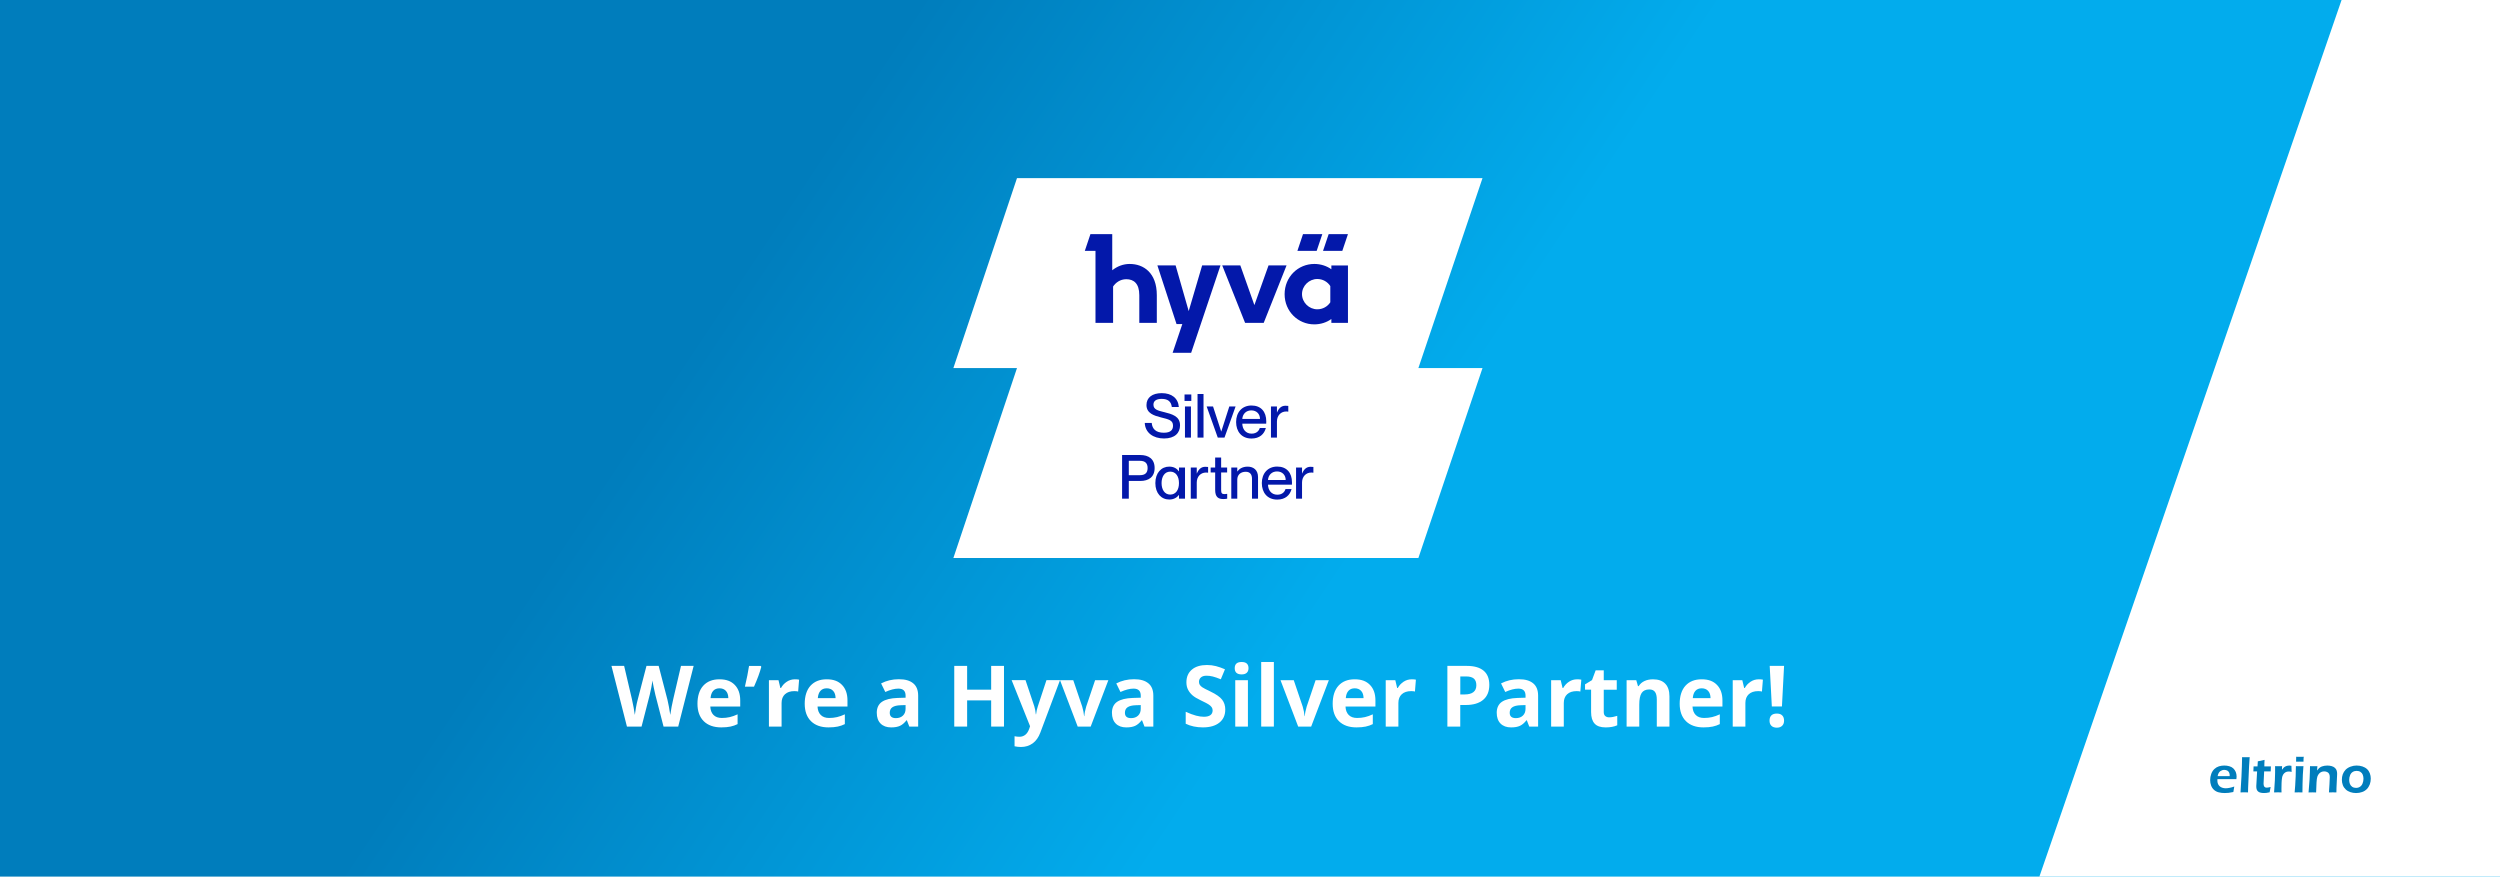 <?xml version="1.0" encoding="UTF-8"?><svg id="uuid-d37d064b-5dd1-4997-ab92-87e48182ce0e" xmlns="http://www.w3.org/2000/svg" width="1411.65" height="495" xmlns:xlink="http://www.w3.org/1999/xlink" viewBox="0 0 1411.65 495"><defs><clipPath id="uuid-ccd6a136-2d75-4296-8f3d-07fde725ede7"><polygon points="113.6 -1778.19 171.56 -1754.78 173.42 -1785.16 115.46 -1808.57 113.6 -1778.19" style="fill:none;"/></clipPath><clipPath id="uuid-b3f2af21-3fc4-4317-9d20-2d853a6b86f9"><rect x="-300.48" y="-2339.33" width="1267.91" height="1778.37" style="fill:none;"/></clipPath><mask id="uuid-61d88776-f8db-4c56-8a4f-f501b89cc6eb" x="-1116.55" y="-2921.17" width="2900.06" height="2942.03" maskUnits="userSpaceOnUse"/><mask id="uuid-58301eab-cf8b-48a0-8d83-8305a5f31955" x="-2466.74" y="-4252.15" width="5600.4" height="5604" maskUnits="userSpaceOnUse"><rect x="-1117.55" y="-2922.17" width="2902.06" height="2944.03"/></mask><clipPath id="uuid-12c62ca1-54dc-499d-9288-6355f534b071"><rect x="-757.76" y="-2468.21" width="2182.49" height="2036.12" transform="translate(1362.4 -375.23) rotate(-56.7)" style="fill:none;"/></clipPath><clipPath id="uuid-4c45c9f6-07e6-4e17-89e8-5fa205e8c57d"><rect x="-1692.12" y="-3469.73" width="4051.2" height="4039.16" transform="translate(1362.4 -375.23) rotate(-56.7)" style="fill:none;"/></clipPath><clipPath id="uuid-e30e7462-4f05-4ab8-b502-ce2ec67cbedd"><polygon points="169.7 -1724.39 227.65 -1700.98 229.52 -1731.37 171.56 -1754.78 169.7 -1724.39" style="fill:none;"/></clipPath><clipPath id="uuid-b123b628-29f7-4696-a8c4-2cf1fc840bc6"><rect x="-300.48" y="-2339.33" width="1267.91" height="1778.37" style="fill:none;"/></clipPath><mask id="uuid-05dae648-f2fe-401c-9c85-1ada43c1530e" x="-1120.81" y="-2924.2" width="2908.58" height="2948.1" maskUnits="userSpaceOnUse"/><mask id="uuid-8e8f2419-085a-4efe-b0fd-745c569ea08c" x="-2480.9" y="-4266.07" width="5628.72" height="5631.84" maskUnits="userSpaceOnUse"><rect x="-1121.81" y="-2925.2" width="2910.58" height="2950.1"/></mask><clipPath id="uuid-763c60f6-0d6e-4e4f-a71f-db4e82ff5383"><rect x="-758" y="-2470.61" width="2182.96" height="2040.91" transform="translate(1355.81 -368.96) rotate(-56.35)" style="fill:none;"/></clipPath><clipPath id="uuid-bfccc0af-1101-44cb-a148-85355d320408"><rect x="-1699.44" y="-3477.57" width="4065.84" height="4054.84" transform="translate(1355.81 -368.96) rotate(-56.35)" style="fill:none;"/></clipPath><linearGradient id="uuid-ed1b7084-3a4d-4b94-842a-49ead0d8904b" x1="233.98" y1="-67.22" x2="852.36" y2="344.06" gradientTransform="translate(1414.34 495) rotate(-180)" gradientUnits="userSpaceOnUse"><stop offset=".37" stop-color="#007dbc"/><stop offset=".88" stop-color="#02aced"/></linearGradient><filter id="uuid-050f5a8d-ad86-46b8-b67e-9501f8f10854" x="507.46" y="70.45" width="360" height="275" filterUnits="userSpaceOnUse"><feOffset dx="10" dy="10"/><feGaussianBlur result="uuid-ac9c8927-361a-420e-8277-a91fb2a17325" stdDeviation="10"/><feFlood flood-color="#005290" flood-opacity=".5"/><feComposite in2="uuid-ac9c8927-361a-420e-8277-a91fb2a17325" operator="in"/><feComposite in="SourceGraphic"/></filter><clipPath id="uuid-d54726a1-122a-4ffb-9d62-4cbbcedb0310"><rect x="528.33" y="90.59" width="298.77" height="214.5" style="fill:none;"/></clipPath></defs><rect x="-3.99" width="1422.32" height="495" transform="translate(1414.34 495) rotate(180)" style="fill:url(#uuid-ed1b7084-3a4d-4b94-842a-49ead0d8904b);"/><g style="filter:url(#uuid-050f5a8d-ad86-46b8-b67e-9501f8f10854);"><g style="clip-path:url(#uuid-d54726a1-122a-4ffb-9d62-4cbbcedb0310);"><path d="M564.25,90.59l-35.92,107.25h35.92l-35.92,107.25h262.57l36.21-107.25h-36.21l36.21-107.25h-262.85Z" style="fill:#fff; fill-rule:evenodd;"/><path d="M661.21,165.66l-7.39-25.79h-10.29l10.81,33.13h3.26l-5.47,16.22h10.46l16.57-49.35h-10.36l-7.59,25.79Z" style="fill:#0318aa;"/><path d="M706.29,139.87l-7.99,22.41-7.94-22.41h-10.22l12.91,32.43h10.52l12.89-32.43h-10.17Z" style="fill:#0318aa;"/><path d="M741.77,142.04c-2.59-1.83-5.94-3-9.62-3-9.26,0-16.78,7.37-16.78,17.08s7.6,17.04,16.75,17.04c3.71,0,7.07-1.16,9.65-3.03v2.2h9.37v-32.43h-9.37v2.15ZM741.17,160.7c-1.53,2.36-4.21,3.95-7.35,3.95-4.63,0-8.63-3.84-8.63-8.58s4.06-8.53,8.63-8.53c3.1,0,5.82,1.59,7.35,3.99v9.17Z" style="fill:#0318aa;"/><path d="M627.93,139.04c-3.78,0-7.13,1.37-9.89,3.57v-20.39h-12.32l-3.17,9.45h6.03v40.64h9.94v-20.53c1.41-2.11,3.96-4.12,7.45-4.12,4.25,0,7.35,2.46,7.35,9v15.67h9.89v-15.67c0-12.67-7.52-17.61-15.26-17.61h-.02Z" style="fill:#0318aa;"/><path d="M736.65,122.19h-10.89l-3.17,9.47h10.88l3.19-9.47Z" style="fill:#0318aa;"/><path d="M737.06,131.66h10.89l3.19-9.47h-10.89l-3.19,9.47Z" style="fill:#0318aa;"/><path d="M647.08,222.63c4.76,1.21,9.24,2.34,9.24,7.55,0,4.24-2.9,7.41-9.03,7.41s-10.65-3.24-10.89-8.79h3.93c.28,3.31,2.24,5.55,6.86,5.55,3.93,0,5.17-1.72,5.17-3.96,0-3.14-2.41-3.59-6.89-4.72-3.86-1-8.1-2.28-8.1-6.96,0-4.27,3.31-6.72,8.62-6.72,5.62,0,9.27,2.86,9.65,7.83h-3.96c-.38-2.96-2.07-4.59-5.69-4.59-3.07,0-4.69,1.14-4.69,3.28,0,2.76,2.62,3.34,5.79,4.14ZM658.86,212.73h3.83v3.65h-3.83v-3.65ZM659.1,219.52h3.38v17.58h-3.38v-17.58ZM666.2,212.46h3.38v24.65h-3.38v-24.65ZM671.34,219.52h3.62l4.59,14.1h.07l4.52-14.1h3.55l-6.27,17.58h-3.79l-6.27-17.58ZM696.67,237.62c-5.58,0-8.69-3.96-8.69-9.34s3.31-9.31,8.69-9.31,8.34,3.52,8.34,8.96c0,.48,0,1-.03,1.28h-13.51c.07,2.96,1.79,5.65,5.27,5.65,3.1,0,4.27-2,4.62-3.17h3.41c-.9,3.38-3.48,5.93-8.1,5.93ZM696.57,221.73c-2.83,0-4.9,1.93-5.1,4.83h10c0-2.76-1.9-4.83-4.9-4.83ZM707.66,219.52h3.38v3.34h.07c.9-2.21,2.34-3.76,4.72-3.76.62,0,1.1.03,1.62.1v3.24c-.45-.07-.76-.1-1.14-.1-3.07,0-5.27,2.31-5.27,5.65v9.1h-3.38v-17.58ZM623.6,271.58v-24.65h10.27c4.65,0,8.1,2.17,8.1,7.34s-3.45,7.31-8.1,7.31h-6.48v10h-3.79ZM627.39,258.31h6.31c2.86,0,4.31-1.28,4.31-4.03s-1.45-4.07-4.31-4.07h-6.31v8.1ZM655.65,256.14h.07v-2.14h3.41v17.58h-3.41v-2.07h-.07c-.93,1.24-2.65,2.55-5.41,2.55-4.48,0-7.86-3.48-7.86-9.27s3.38-9.31,7.86-9.31c2.76,0,4.48,1.28,5.41,2.65ZM650.79,269.27c3.03,0,4.93-2.52,4.93-6.48s-1.9-6.48-4.93-6.48c-3.31,0-4.9,3.03-4.9,6.48s1.59,6.48,4.9,6.48ZM662.38,254h3.38v3.34h.07c.9-2.21,2.34-3.76,4.72-3.76.62,0,1.1.03,1.62.1v3.24c-.45-.07-.76-.1-1.14-.1-3.07,0-5.27,2.31-5.27,5.65v9.1h-3.38v-17.58ZM673.6,254h2.55v-5.65h3.38v5.65h3.38v2.79h-3.38v9.93c0,1.86.52,2.28,1.97,2.28.55,0,.83-.03,1.45-.14v2.72c-.9.17-1.41.21-2.17.21-2.86,0-4.62-1.1-4.62-5.17v-9.83h-2.55v-2.79ZM685.26,271.58v-17.58h3.38v2.21h.07c.93-1.34,2.76-2.72,5.79-2.72,3.24,0,5.86,1.86,5.86,5.9v12.2h-3.41v-11.27c0-2.34-1.03-3.93-3.55-3.93-2.9,0-4.76,1.76-4.76,4.41v10.79h-3.38ZM711.19,272.1c-5.58,0-8.69-3.96-8.69-9.34s3.31-9.31,8.69-9.31,8.34,3.52,8.34,8.96c0,.48,0,1-.03,1.28h-13.51c.07,2.96,1.79,5.65,5.27,5.65,3.1,0,4.27-2,4.62-3.17h3.41c-.9,3.38-3.48,5.93-8.1,5.93ZM711.08,256.2c-2.83,0-4.9,1.93-5.1,4.83h10c0-2.76-1.9-4.83-4.9-4.83ZM721.83,254h3.38v3.34h.07c.9-2.21,2.34-3.76,4.72-3.76.62,0,1.1.03,1.62.1v3.24c-.45-.07-.76-.1-1.14-.1-3.07,0-5.27,2.31-5.27,5.65v9.1h-3.38v-17.58Z" style="fill:#0318aa;"/></g></g><path d="M382.95,410.27h-8.27l-4.64-18c-.17-.64-.46-1.96-.88-3.97s-.65-3.36-.71-4.04c-.09.84-.33,2.2-.7,4.07s-.66,3.2-.87,4l-4.62,17.95h-8.25l-8.74-34.27h7.15l4.38,18.7c.77,3.45,1.32,6.45,1.66,8.98.09-.89.31-2.27.64-4.14s.65-3.32.95-4.35l4.99-19.2h6.87l4.99,19.2c.22.86.49,2.17.82,3.94s.58,3.28.75,4.55c.16-1.22.41-2.74.75-4.56s.66-3.29.94-4.42l4.36-18.7h7.15l-8.72,34.27Z" style="fill:#fff;"/><path d="M407.28,410.73c-4.22,0-7.52-1.16-9.89-3.49s-3.56-5.62-3.56-9.89,1.1-7.79,3.29-10.18,5.23-3.6,9.11-3.6,6.59,1.05,8.65,3.16,3.09,5.02,3.09,8.74v3.47h-16.9c.08,2.03.68,3.62,1.8,4.76s2.7,1.71,4.73,1.71c1.58,0,3.07-.16,4.48-.49s2.88-.85,4.41-1.57v5.53c-1.25.62-2.59,1.09-4.01,1.39s-3.16.46-5.2.46ZM406.27,388.66c-1.52,0-2.7.48-3.56,1.44s-1.35,2.32-1.48,4.09h10.03c-.03-1.77-.49-3.13-1.38-4.09s-2.09-1.44-3.61-1.44Z" style="fill:#fff;"/><path d="M429.54,376l.33.52c-.78,3.08-2.16,6.82-4.12,11.23h-5.13c1.08-4.62,1.86-8.54,2.34-11.74h6.59Z" style="fill:#fff;"/><path d="M448.81,383.57c.97,0,1.77.07,2.41.21l-.54,6.7c-.58-.16-1.28-.23-2.11-.23-2.28,0-4.06.59-5.33,1.76s-1.91,2.81-1.91,4.92v13.34h-7.15v-26.2h5.41l1.05,4.41h.35c.81-1.47,1.91-2.65,3.29-3.55s2.89-1.35,4.51-1.35Z" style="fill:#fff;"/><path d="M467.84,410.73c-4.22,0-7.52-1.16-9.89-3.49s-3.56-5.62-3.56-9.89,1.1-7.79,3.29-10.18,5.23-3.6,9.11-3.6,6.59,1.05,8.65,3.16,3.09,5.02,3.09,8.74v3.47h-16.9c.08,2.03.68,3.62,1.8,4.76s2.7,1.71,4.73,1.71c1.58,0,3.07-.16,4.48-.49s2.88-.85,4.41-1.57v5.53c-1.25.62-2.59,1.09-4.01,1.39s-3.16.46-5.2.46ZM466.83,388.66c-1.52,0-2.7.48-3.56,1.44s-1.35,2.32-1.48,4.09h10.03c-.03-1.77-.49-3.13-1.38-4.09s-2.09-1.44-3.61-1.44Z" style="fill:#fff;"/><path d="M513.45,410.27l-1.38-3.56h-.19c-1.2,1.52-2.44,2.57-3.71,3.15s-2.93.88-4.98.88c-2.52,0-4.5-.72-5.94-2.16s-2.17-3.48-2.17-6.14.97-4.83,2.92-6.15,4.88-2.05,8.8-2.19l4.55-.14v-1.15c0-2.66-1.36-3.98-4.08-3.98-2.09,0-4.55.63-7.38,1.9l-2.37-4.83c3.02-1.58,6.36-2.37,10.03-2.37s6.21.77,8.09,2.3,2.81,3.86,2.81,6.98v17.46h-4.99ZM511.34,398.13l-2.77.09c-2.08.06-3.62.44-4.64,1.12s-1.52,1.73-1.52,3.14c0,2.02,1.16,3.02,3.47,3.02,1.66,0,2.98-.48,3.97-1.43s1.49-2.22,1.49-3.8v-2.16Z" style="fill:#fff;"/><path d="M566.91,410.27h-7.24v-14.79h-13.57v14.79h-7.27v-34.27h7.27v13.43h13.57v-13.43h7.24v34.27Z" style="fill:#fff;"/><path d="M571.24,384.06h7.83l4.95,14.74c.42,1.28.71,2.8.87,4.55h.14c.17-1.61.51-3.12,1.01-4.55l4.85-14.74h7.66l-11.09,29.55c-1.02,2.73-2.46,4.78-4.35,6.14s-4.08,2.04-6.6,2.04c-1.23,0-2.45-.13-3.63-.4v-5.67c.86.2,1.8.3,2.81.3,1.27,0,2.37-.39,3.32-1.16s1.68-1.94,2.21-3.5l.42-1.29-10.41-26.02Z" style="fill:#fff;"/><path d="M608.53,410.27l-9.98-26.2h7.48l5.06,14.93c.56,1.89.91,3.68,1.05,5.37h.14c.08-1.5.43-3.29,1.05-5.37l5.04-14.93h7.48l-9.98,26.2h-7.34Z" style="fill:#fff;"/><path d="M646.24,410.27l-1.38-3.56h-.19c-1.2,1.52-2.44,2.57-3.71,3.15s-2.93.88-4.98.88c-2.52,0-4.5-.72-5.94-2.16s-2.17-3.48-2.17-6.14.97-4.83,2.92-6.15,4.88-2.05,8.8-2.19l4.55-.14v-1.15c0-2.66-1.36-3.98-4.08-3.98-2.09,0-4.55.63-7.38,1.9l-2.37-4.83c3.02-1.58,6.36-2.37,10.03-2.37s6.21.77,8.09,2.3,2.81,3.86,2.81,6.98v17.46h-4.99ZM644.13,398.13l-2.77.09c-2.08.06-3.62.44-4.64,1.12s-1.52,1.73-1.52,3.14c0,2.02,1.16,3.02,3.47,3.02,1.66,0,2.98-.48,3.97-1.43s1.49-2.22,1.49-3.8v-2.16Z" style="fill:#fff;"/><path d="M691.85,400.75c0,3.09-1.11,5.53-3.34,7.31s-5.32,2.67-9.29,2.67c-3.66,0-6.89-.69-9.7-2.06v-6.75c2.31,1.03,4.27,1.76,5.87,2.18s3.07.63,4.39.63c1.59,0,2.82-.3,3.67-.91s1.28-1.52,1.28-2.72c0-.67-.19-1.27-.56-1.79s-.93-1.03-1.65-1.51-2.21-1.26-4.44-2.32c-2.09-.98-3.66-1.93-4.71-2.84s-1.88-1.96-2.51-3.16-.94-2.61-.94-4.22c0-3.03,1.03-5.41,3.08-7.15s4.89-2.6,8.52-2.6c1.78,0,3.48.21,5.1.63s3.31,1.02,5.07,1.78l-2.34,5.65c-1.83-.75-3.34-1.27-4.54-1.57s-2.37-.45-3.53-.45c-1.38,0-2.43.32-3.16.96s-1.1,1.48-1.1,2.51c0,.64.15,1.2.45,1.68s.77.94,1.42,1.38,2.18,1.25,4.61,2.4c3.2,1.53,5.4,3.07,6.59,4.61s1.78,3.43,1.78,5.66Z" style="fill:#fff;"/><path d="M697.2,377.29c0-2.33,1.3-3.49,3.89-3.49s3.89,1.16,3.89,3.49c0,1.11-.32,1.97-.97,2.59s-1.62.93-2.92.93c-2.59,0-3.89-1.17-3.89-3.52ZM704.65,410.27h-7.15v-26.2h7.15v26.2Z" style="fill:#fff;"/><path d="M719.3,410.27h-7.15v-36.47h7.15v36.47Z" style="fill:#fff;"/><path d="M733.03,410.27l-9.98-26.2h7.48l5.06,14.93c.56,1.89.91,3.68,1.05,5.37h.14c.08-1.5.43-3.29,1.05-5.37l5.04-14.93h7.48l-9.98,26.2h-7.34Z" style="fill:#fff;"/><path d="M765.96,410.73c-4.22,0-7.52-1.16-9.89-3.49s-3.56-5.62-3.56-9.89,1.1-7.79,3.29-10.18,5.23-3.6,9.11-3.6,6.59,1.05,8.65,3.16,3.09,5.02,3.09,8.74v3.47h-16.9c.08,2.03.68,3.62,1.8,4.76s2.7,1.71,4.73,1.71c1.58,0,3.07-.16,4.48-.49s2.88-.85,4.41-1.57v5.53c-1.25.62-2.59,1.09-4.01,1.39s-3.16.46-5.2.46ZM764.96,388.66c-1.52,0-2.7.48-3.56,1.44s-1.35,2.32-1.48,4.09h10.03c-.03-1.77-.49-3.13-1.38-4.09s-2.09-1.44-3.61-1.44Z" style="fill:#fff;"/><path d="M797.09,383.57c.97,0,1.77.07,2.41.21l-.54,6.7c-.58-.16-1.28-.23-2.11-.23-2.28,0-4.06.59-5.33,1.76s-1.91,2.81-1.91,4.92v13.34h-7.15v-26.2h5.41l1.05,4.41h.35c.81-1.47,1.91-2.65,3.29-3.55s2.89-1.35,4.51-1.35Z" style="fill:#fff;"/><path d="M840.96,386.69c0,3.69-1.15,6.51-3.46,8.46s-5.58,2.93-9.83,2.93h-3.12v12.19h-7.27v-34.27h10.95c4.16,0,7.32.89,9.48,2.68s3.25,4.46,3.25,8ZM824.56,392.13h2.39c2.23,0,3.91-.44,5.02-1.32s1.66-2.17,1.66-3.86-.46-2.96-1.39-3.77-2.39-1.22-4.37-1.22h-3.3v10.17Z" style="fill:#fff;"/><path d="M863.51,410.27l-1.38-3.56h-.19c-1.2,1.52-2.44,2.57-3.71,3.15s-2.93.88-4.98.88c-2.52,0-4.5-.72-5.94-2.16s-2.17-3.48-2.17-6.14.97-4.83,2.92-6.15,4.88-2.05,8.8-2.19l4.55-.14v-1.15c0-2.66-1.36-3.98-4.08-3.98-2.09,0-4.55.63-7.38,1.9l-2.37-4.83c3.02-1.58,6.36-2.37,10.03-2.37s6.21.77,8.09,2.3,2.81,3.86,2.81,6.98v17.46h-4.99ZM861.4,398.13l-2.77.09c-2.08.06-3.62.44-4.64,1.12s-1.52,1.73-1.52,3.14c0,2.02,1.16,3.02,3.47,3.02,1.66,0,2.98-.48,3.97-1.43s1.49-2.22,1.49-3.8v-2.16Z" style="fill:#fff;"/><path d="M890.49,383.57c.97,0,1.77.07,2.41.21l-.54,6.7c-.58-.16-1.28-.23-2.11-.23-2.28,0-4.06.59-5.33,1.76s-1.91,2.81-1.91,4.92v13.34h-7.15v-26.2h5.41l1.05,4.41h.35c.81-1.47,1.91-2.65,3.29-3.55s2.89-1.35,4.51-1.35Z" style="fill:#fff;"/><path d="M908.7,405.04c1.25,0,2.75-.27,4.5-.82v5.32c-1.78.8-3.97,1.2-6.56,1.2-2.86,0-4.94-.72-6.25-2.17s-1.96-3.61-1.96-6.5v-12.63h-3.42v-3.02l3.94-2.39,2.06-5.53h4.57v5.58h7.34v5.37h-7.34v12.63c0,1.02.29,1.77.86,2.25s1.32.73,2.26.73Z" style="fill:#fff;"/><path d="M942.68,410.27h-7.15v-15.3c0-1.89-.34-3.31-1.01-4.25s-1.74-1.42-3.21-1.42c-2,0-3.45.67-4.34,2s-1.34,3.55-1.34,6.64v12.33h-7.15v-26.2h5.46l.96,3.35h.4c.8-1.27,1.89-2.22,3.29-2.87s2.99-.97,4.77-.97c3.05,0,5.36.82,6.94,2.47s2.37,4.03,2.37,7.14v17.09Z" style="fill:#fff;"/><path d="M961.9,410.73c-4.22,0-7.52-1.16-9.89-3.49s-3.56-5.62-3.56-9.89,1.1-7.79,3.29-10.18,5.23-3.6,9.11-3.6,6.59,1.05,8.65,3.16,3.09,5.02,3.09,8.74v3.47h-16.9c.08,2.03.68,3.62,1.8,4.76s2.7,1.71,4.73,1.71c1.58,0,3.07-.16,4.48-.49s2.88-.85,4.41-1.57v5.53c-1.25.62-2.59,1.09-4.01,1.39s-3.16.46-5.2.46ZM960.89,388.66c-1.52,0-2.7.48-3.56,1.44s-1.35,2.32-1.48,4.09h10.03c-.03-1.77-.49-3.13-1.38-4.09s-2.09-1.44-3.61-1.44Z" style="fill:#fff;"/><path d="M993.03,383.57c.97,0,1.77.07,2.41.21l-.54,6.7c-.58-.16-1.28-.23-2.11-.23-2.28,0-4.06.59-5.33,1.76s-1.91,2.81-1.91,4.92v13.34h-7.15v-26.2h5.41l1.05,4.41h.35c.81-1.47,1.91-2.65,3.29-3.55s2.89-1.35,4.51-1.35Z" style="fill:#fff;"/><path d="M999.19,406.91c0-1.31.35-2.3,1.05-2.98s1.73-1.01,3.07-1.01,2.3.34,3.01,1.03,1.07,1.67,1.07,2.95-.36,2.21-1.08,2.92-1.72,1.07-3,1.07-2.33-.35-3.05-1.04-1.08-1.68-1.08-2.94ZM1006.2,398.9h-5.72l-1.2-22.9h8.11l-1.2,22.9Z" style="fill:#fff;"/><rect x="1253.74" y="-131.16" width="329.18" height="714.59" transform="translate(151.15 -449.93) rotate(19.02)" style="fill:#fff;"/><path d="M1261.61,444.12c-.12.58-.3,1.63-.53,3.1-1.05.23-1.93.36-2.68.46-.71.07-1.42.12-2.13.12-1.28,0-2.43-.12-3.44-.4-1-.24-1.88-.71-2.64-1.37-.76-.69-1.32-1.52-1.67-2.51-.36-.95-.53-2-.53-3.06,0-1.2.21-2.37.62-3.48.41-1.12,1-2.05,1.76-2.75.76-.71,1.61-1.21,2.58-1.52.96-.3,1.97-.44,3-.44s1.93.12,2.82.38c.92.24,1.64.65,2.27,1.21.59.58,1.06,1.25,1.4,2.04.31.79.48,1.65.48,2.64,0,.45-.05.92-.13,1.41h-10.7c-.03.36-.03.65-.03.88,0,.65.12,1.24.33,1.77.23.57.55,1,.99,1.4.42.36.94.65,1.54.83.6.18,1.15.28,1.73.28.69,0,1.4-.06,2.17-.23.81-.13,1.74-.4,2.81-.76M1252.2,438.25l6.83.02c0-.47-.04-.82-.05-1.05-.05-.21-.11-.47-.18-.76-.11-.27-.27-.53-.41-.74-.18-.23-.4-.41-.63-.55-.23-.15-.52-.26-.82-.33-.3-.08-.64-.12-.99-.12-.38,0-.78.06-1.17.18-.37.14-.74.32-1.07.55-.3.24-.57.52-.77.82-.2.3-.35.59-.44.86-.11.29-.2.65-.29,1.11" style="fill:#007dbc;"/><path d="M1265.13,447.45c.13-1.64.3-4.58.53-8.86.19-4.27.35-7.94.36-11.05,1.04.03,1.75.03,2.17.03.58,0,1.28,0,2.11-.03l-.35,5.33-.52,11.87-.06,2.7c-.78-.04-1.47-.05-2.01-.05-.18,0-.93,0-2.23.05" style="fill:#007dbc;"/><path d="M1282.13,444.4c-.12.53-.33,1.52-.57,2.98-.82.18-1.46.3-1.93.35-.47.02-.89.06-1.3.06-.71,0-1.35-.06-1.93-.22-.58-.12-1.05-.36-1.41-.71-.36-.35-.64-.76-.76-1.22-.12-.43-.19-.94-.19-1.42,0-.12,0-.29,0-.52,0-.19.05-.89.12-2.06l.34-6.07h-2.11c.05-.58.11-1.52.12-2.81h2.22c.06-.56.12-1.52.17-2.87l1.71-.33c.35-.06,1.05-.23,2.1-.49-.1,1.32-.11,2.55-.12,3.69h3.7c-.06,1.32-.11,2.25-.11,2.81h-3.7c-.22,3.96-.33,6.25-.33,6.88,0,.59.1,1.06.22,1.37.12.34.35.58.64.74.29.13.59.19.94.19.24,0,.48,0,.76-.06.25-.02.72-.13,1.41-.3" style="fill:#007dbc;"/><path d="M1284.08,447.45l.45-6.92.12-4.04c0-.82.01-1.65.01-2.49,0-.15,0-.59-.01-1.38.89.03,1.54.03,2,.03.48,0,1.13,0,1.95-.03l-.06,2.05c.36-.53.7-.91.94-1.17.24-.26.54-.47.88-.65.34-.2.7-.32,1.1-.43.37-.09.78-.15,1.19-.15s.81.05,1.22.15c0,.91.05,2.05.12,3.45-.58-.17-1.11-.23-1.57-.23-.54,0-1.06.09-1.48.24-.42.17-.82.44-1.17.78-.35.33-.64.77-.83,1.27-.22.41-.34.94-.41,1.59-.1.5-.16,1.38-.22,2.6-.06,1.23-.07,2.41-.07,3.59,0,.46,0,1.05.05,1.74-.75-.04-1.41-.05-2.04-.05-.59,0-1.3,0-2.17.05" style="fill:#007dbc;"/><path d="M1295.69,447.45c.16-1.46.24-2.69.3-3.68.11-1.54.21-3.34.28-5.35.06-2.04.12-3.98.13-5.8.98.03,1.68.03,2.15.03.42,0,1.12,0,2.11-.03-.12,1.7-.24,3.31-.34,4.84-.07,1.55-.13,3.31-.17,5.3-.02,1.95-.06,3.53-.06,4.7-.88-.04-1.59-.05-2.12-.05-.48,0-1.25,0-2.29.05M1296.5,430.09c.01-1,.06-1.78.06-2.31v-.47c.88.03,1.59.03,2.13.03.76,0,1.47,0,2.15-.03-.05.26-.06.52-.1.84l-.06,1.94c-.72-.03-1.41-.03-2.05-.03-.6,0-1.31,0-2.13.03" style="fill:#007dbc;"/><path d="M1303.55,447.45c.23-2.22.41-4.69.58-7.44.13-2.75.23-5.22.24-7.39.89.03,1.59.03,2.12.03.64,0,1.33,0,2.04-.03l-.17,2.49c.3-.43.58-.76.81-1.02.2-.26.49-.5.84-.74.35-.26.75-.44,1.16-.59.41-.15.83-.26,1.35-.35.48-.09,1.01-.14,1.58-.14.84,0,1.7.11,2.47.32.81.23,1.42.58,1.93,1.05.48.47.78,1,.95,1.56.17.56.23,1.17.23,1.79,0,.26,0,.68-.05,1.26l-.3,6.38c-.02.88-.06,1.82-.06,2.82-.77-.04-1.41-.05-1.98-.05-.72,0-1.47,0-2.23.05.1-.87.18-2.34.29-4.44.12-2.07.18-3.47.18-4.17,0-.77-.12-1.38-.36-1.85-.24-.47-.6-.82-1.12-1.06-.52-.24-1.06-.36-1.65-.36s-1.16.1-1.64.33c-.52.23-.94.55-1.3.97-.4.44-.7.99-.93,1.62-.23.69-.4,1.81-.48,3.39-.11,1.37-.18,3.23-.23,5.58-.76-.04-1.45-.05-2.04-.05s-1.35,0-2.23.05" style="fill:#007dbc;"/><path d="M1330.71,432.27c1.12,0,2.21.17,3.22.5,1.04.35,1.92.84,2.63,1.49.71.65,1.24,1.46,1.59,2.4.35.94.53,1.94.53,2.99,0,1.11-.18,2.17-.54,3.22-.4,1.01-.93,1.93-1.64,2.65-.75.76-1.63,1.34-2.69,1.7-1.1.4-2.22.58-3.45.58-1.12,0-2.18-.17-3.22-.52-1-.35-1.88-.83-2.59-1.52-.71-.66-1.28-1.47-1.64-2.42-.36-.98-.54-1.98-.54-3.04s.14-2.08.49-3.05c.35-.97.88-1.83,1.59-2.59.75-.76,1.68-1.35,2.8-1.76,1.12-.43,2.29-.64,3.47-.64M1330.71,435.28c-.83,0-1.59.21-2.24.62-.65.41-1.17,1.03-1.47,1.85-.34.8-.51,1.7-.51,2.67,0,.83.16,1.59.41,2.24.28.69.7,1.22,1.3,1.63.63.41,1.34.6,2.16.6.87,0,1.63-.23,2.23-.64.64-.42,1.15-1.05,1.46-1.87.34-.82.51-1.71.51-2.71,0-.8-.16-1.53-.4-2.2-.24-.65-.66-1.18-1.28-1.59-.59-.41-1.3-.59-2.17-.59" style="fill:#007dbc;"/></svg>